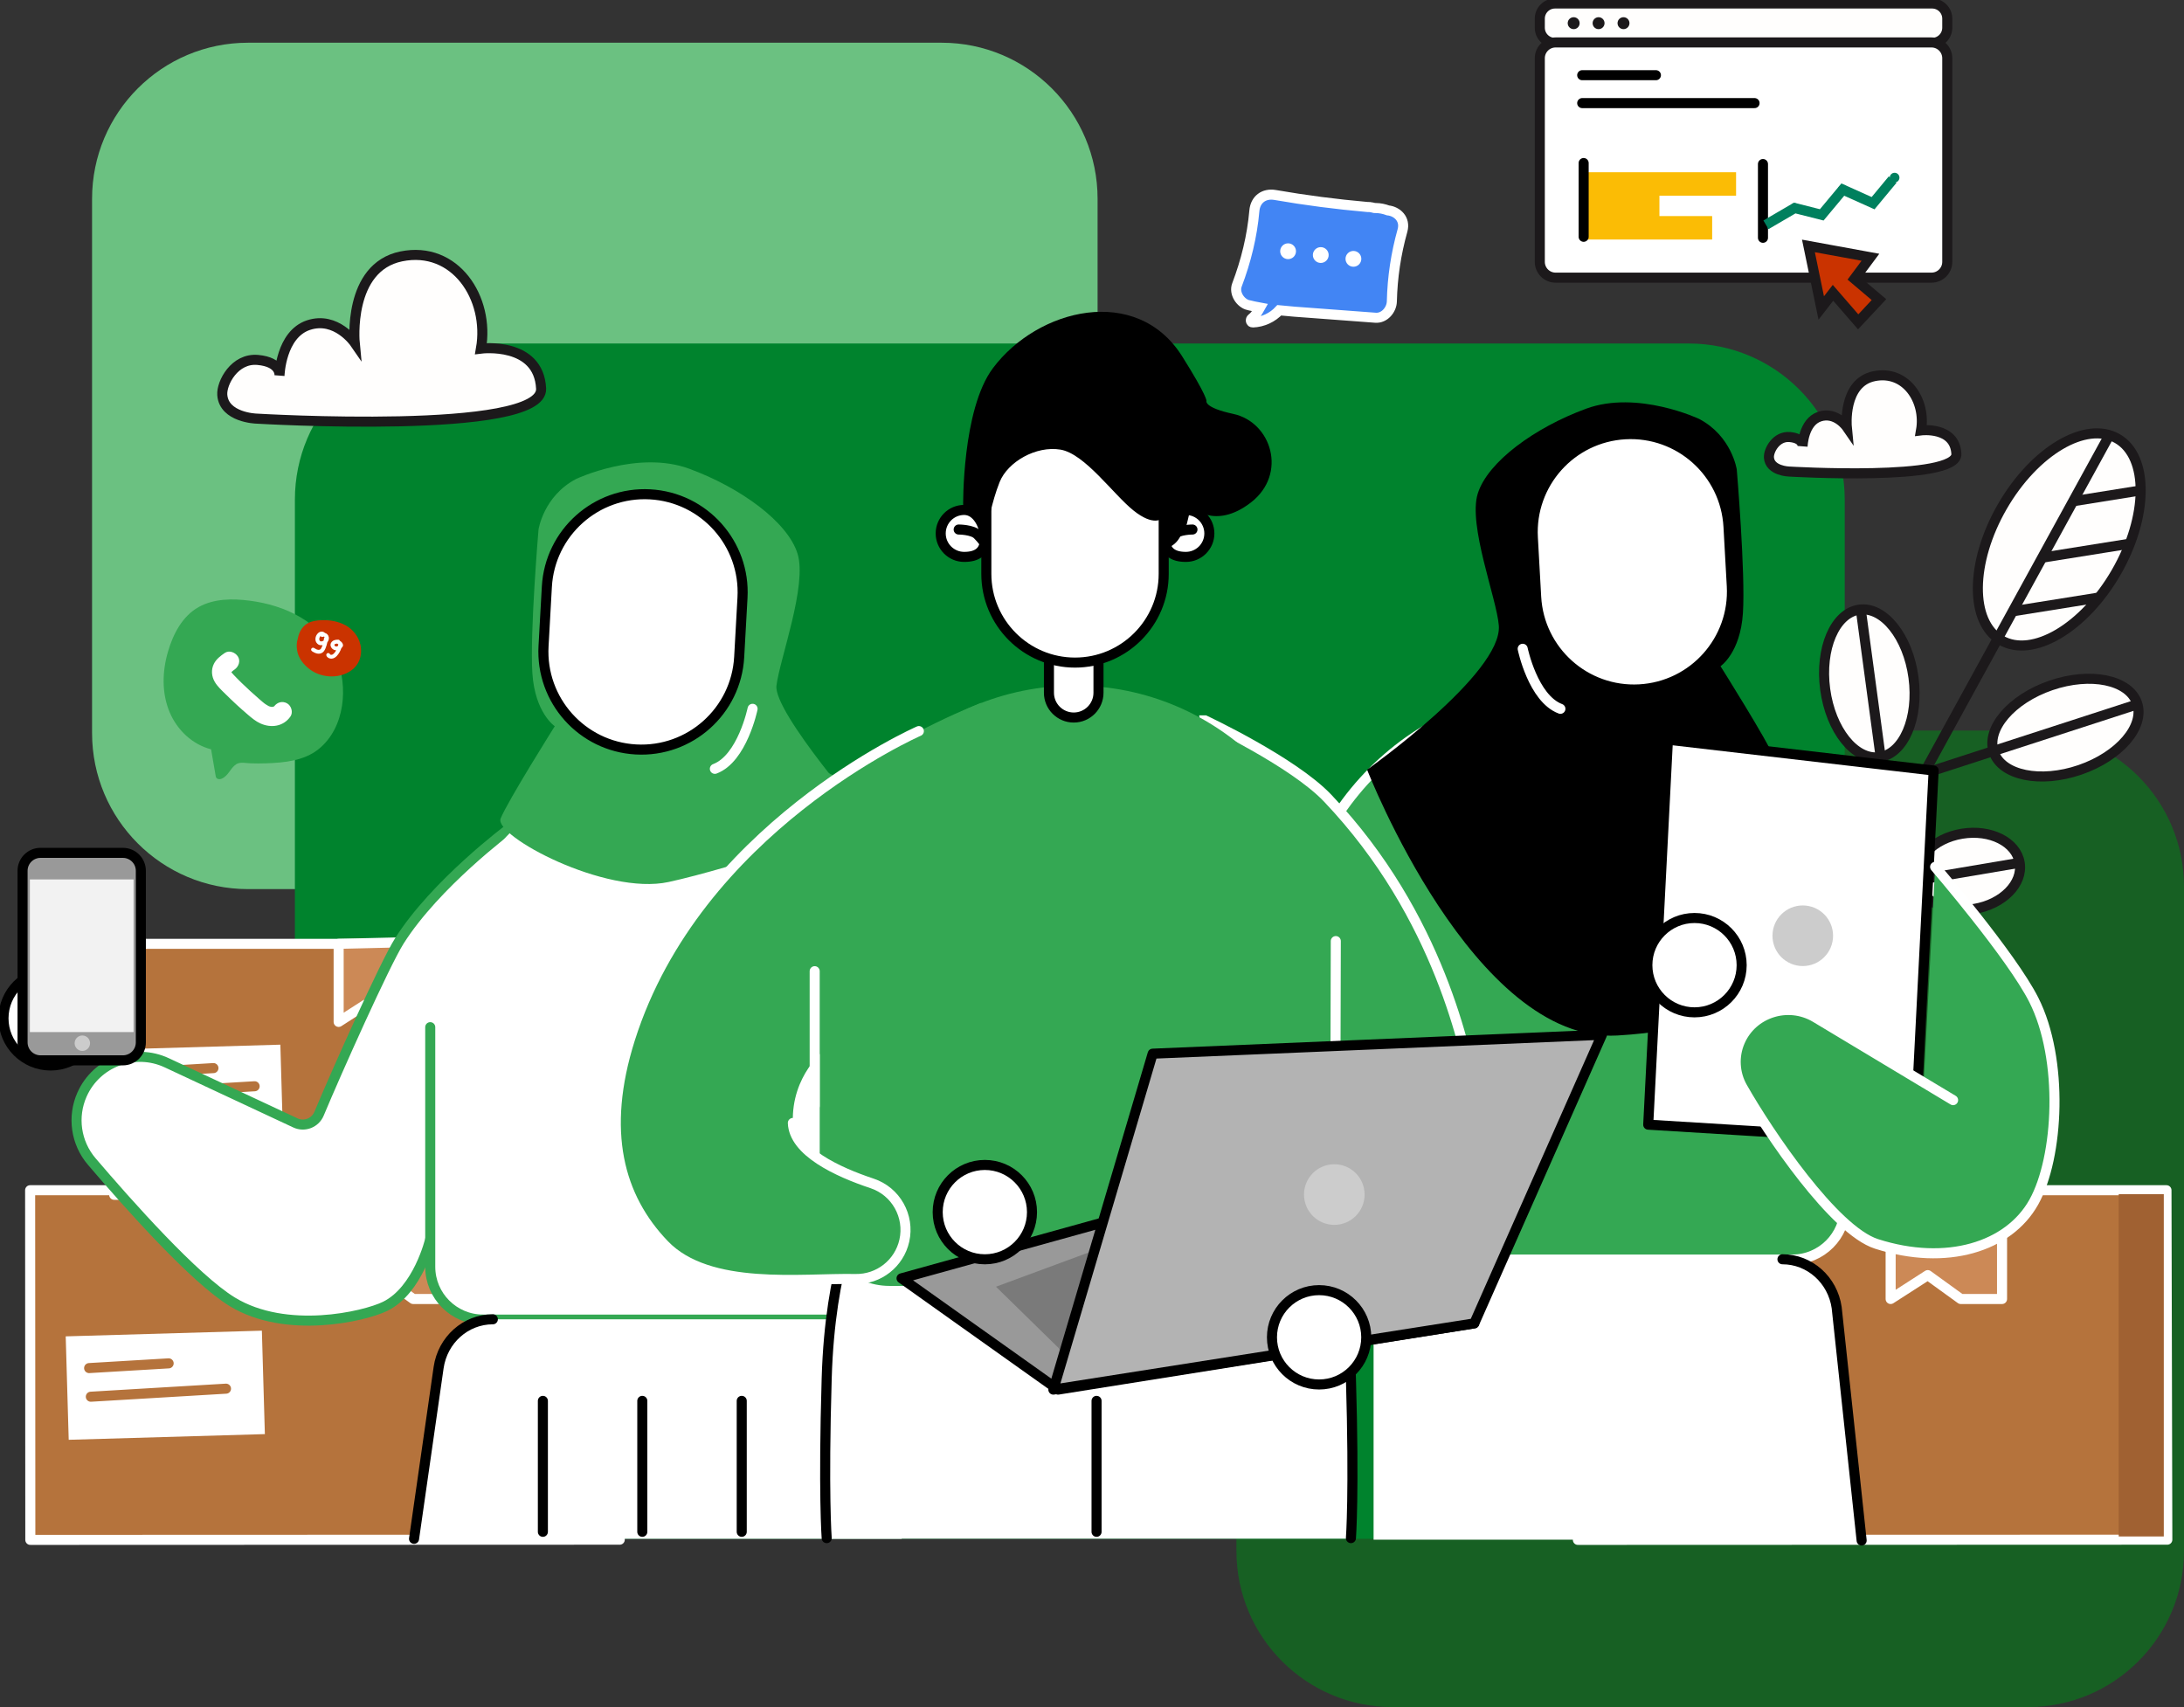 <svg width="577" height="451" viewBox="0 0 577 451" fill="none" xmlns="http://www.w3.org/2000/svg">
<rect x="0" y="0" width="577" height="451" fill="#333333" stroke="none"/>
<g clip-path="url(#clip0_13465_1905)">
<path d="M248.757 11.285H65.54C42.776 11.285 24.322 29.747 24.322 52.522V193.664C24.322 216.438 42.776 234.9 65.54 234.9H248.757C271.521 234.9 289.975 216.438 289.975 193.664V52.522C289.975 29.747 271.521 11.285 248.757 11.285Z" fill="#6BC181"/>
<path d="M535.782 193.011H367.873C345.109 193.011 326.655 211.473 326.655 234.247V409.764C326.655 432.538 345.109 451 367.873 451H535.782C558.546 451 577 432.538 577 409.764V234.247C577 211.473 558.546 193.011 535.782 193.011Z" fill="#176023"/>
<path d="M446.147 90.752H119.128C96.364 90.752 77.91 109.214 77.91 131.988V365.312C77.91 388.086 96.364 406.548 119.128 406.548H446.147C468.911 406.548 487.365 388.086 487.365 365.312V131.988C487.365 109.214 468.911 90.752 446.147 90.752Z" fill="#00832D"/>
<path d="M7.961 314.453L8.011 406.831L163.734 406.776L163.512 314.453H7.961Z" fill="#B5733C" stroke="white" stroke-width="2.656" stroke-linecap="round" stroke-linejoin="round"/>
<path d="M120.071 343.191H109.166L100.447 336.882L90.638 343.191V314.453L120.071 313.751V343.191Z" fill="#CC8956" stroke="white" stroke-width="2.656" stroke-linecap="round" stroke-linejoin="round"/>
<path d="M69.185 351.559L17.361 353.062L18.152 380.389L69.977 378.886L69.185 351.559Z" fill="white"/>
<path d="M23.546 361.443L44.555 360.193" stroke="#B5733C" stroke-width="2.656" stroke-linecap="round" stroke-linejoin="round"/>
<path d="M23.996 369.008L59.709 366.883" stroke="#B5733C" stroke-width="2.656" stroke-linecap="round" stroke-linejoin="round"/>
<path d="M162.804 315.5H150.896V405.926H162.804V315.5Z" fill="#A06132"/>
<path d="M416.819 314.453L416.868 406.831L572.591 406.776L572.369 314.453H416.819Z" fill="#B5733C" stroke="white" stroke-width="2.656" stroke-linecap="round" stroke-linejoin="round"/>
<path d="M528.928 343.191H518.023L509.304 336.882L499.496 343.191V314.453L528.928 313.751V343.191Z" fill="#CC8956" stroke="white" stroke-width="2.656" stroke-linecap="round" stroke-linejoin="round"/>
<path d="M478.043 351.587L426.219 353.089L427.01 380.417L478.835 378.914L478.043 351.587Z" fill="white"/>
<path d="M432.403 361.443L453.413 360.193" stroke="#B5733C" stroke-width="2.656" stroke-linecap="round" stroke-linejoin="round"/>
<path d="M432.853 369.008L468.566 366.883" stroke="#B5733C" stroke-width="2.656" stroke-linecap="round" stroke-linejoin="round"/>
<path d="M571.662 315.5H559.753V405.926H571.662V315.5Z" fill="#A06132"/>
<path d="M30.128 249.359L30.165 315.661L141.93 315.624L141.77 249.359H30.128Z" fill="#B5733C" stroke="white" stroke-width="2.656" stroke-linecap="round" stroke-linejoin="round"/>
<path d="M110.588 269.983H102.762L96.512 265.455L89.468 269.983V249.359L110.588 248.853V269.983Z" fill="#CC8956" stroke="white" stroke-width="2.656" stroke-linecap="round" stroke-linejoin="round"/>
<path d="M74.07 275.997L36.87 277.075L37.438 296.687L74.638 295.609L74.07 275.997Z" fill="white"/>
<path d="M41.317 283.086L56.39 282.186" stroke="#B5733C" stroke-width="2.656" stroke-linecap="round" stroke-linejoin="round"/>
<path d="M41.637 288.513L67.271 286.985" stroke="#B5733C" stroke-width="2.656" stroke-linecap="round" stroke-linejoin="round"/>
<path d="M141.265 250.11H132.719V315.014H141.265V250.11Z" fill="#A06132"/>
<path d="M505.53 178.972C506.983 189.734 502.944 199.165 496.503 200.04C490.062 200.915 483.658 192.894 482.205 182.132C480.752 171.37 484.791 161.939 491.232 161.064C497.673 160.19 504.077 168.21 505.53 178.972Z" fill="#FFFEFD" stroke="#1C191B" stroke-width="2.656" stroke-miterlimit="10"/>
<path d="M533.589 227.94C534.501 233.422 529.144 238.88 521.625 240.124C514.107 241.369 507.278 237.938 506.367 232.455C505.456 226.972 510.813 221.514 518.331 220.27C525.849 219.026 532.678 222.457 533.589 227.94V227.94Z" fill="#FFFEFD" stroke="#1C191B" stroke-width="2.656" stroke-miterlimit="10"/>
<path d="M549.498 203.396C559.951 199.814 566.713 191.913 564.603 185.75C562.492 179.586 552.308 177.493 541.855 181.076C531.403 184.658 524.64 192.559 526.751 198.722C528.861 204.886 539.046 206.978 549.498 203.396Z" fill="#FFFEFD" stroke="#1C191B" stroke-width="2.656" stroke-miterlimit="10"/>
<path d="M559.087 151.207C567.577 136.496 567.724 120.68 559.416 115.881C551.108 111.082 537.491 119.118 529.001 133.829C520.511 148.54 520.364 164.356 528.672 169.155C536.98 173.954 550.597 165.918 559.087 151.207Z" fill="#FFFEFD" stroke="#1C191B" stroke-width="2.656" stroke-miterlimit="10"/>
<path d="M482.876 250.634L557.339 114.851" stroke="#1C191B" stroke-width="2.656" stroke-miterlimit="10"/>
<path d="M491.589 160.886L499.576 220.178" stroke="#1C191B" stroke-width="2.656" stroke-miterlimit="10"/>
<path d="M491.411 235.073L533.589 227.939" stroke="#1C191B" stroke-width="2.656" stroke-miterlimit="10"/>
<path d="M508.239 204.389L564.666 186.081" stroke="#1C191B" stroke-width="2.656" stroke-miterlimit="10"/>
<path d="M531.761 161.502L554.562 157.855" stroke="#1C191B" stroke-width="2.656" stroke-miterlimit="10"/>
<path d="M539.235 147.383L562.702 143.631" stroke="#1C191B" stroke-width="2.656" stroke-miterlimit="10"/>
<path d="M547.757 132.42L565.546 129.573" stroke="#1C191B" stroke-width="2.656" stroke-miterlimit="10"/>
<path d="M473.505 332.774H355.269C347.572 332.774 341.322 326.521 341.322 318.821V255.519C341.322 215.175 374.061 182.422 414.387 182.422C454.712 182.422 487.452 215.175 487.452 255.519V318.821C487.452 326.521 481.202 332.774 473.505 332.774Z" fill="#34A853"/>
<path d="M414.387 182.422C374.03 182.422 341.322 215.151 341.322 255.519V318.821C341.322 326.527 347.565 332.774 355.268 332.774H473.505C481.208 332.774 487.451 326.527 487.451 318.821V255.519" stroke="white" stroke-width="2.656" stroke-miterlimit="10"/>
<path d="M448.936 110.692C448.936 110.692 432.631 102.992 419.048 107.976C405.464 112.959 393.032 122.021 390.415 130.405C387.799 138.789 395.44 158.194 395.982 165.272C396.955 177.98 361.18 203.348 361.18 203.348C361.18 203.348 389.319 275.767 427.299 273.574C505.647 269.046 470.672 204.937 468.862 200.403C467.052 195.876 454.552 176.009 454.552 176.009C454.552 176.009 459.78 172.528 460.469 162.001C461.165 151.473 458.844 124.042 458.844 124.042C458.844 124.042 457.538 115.226 448.936 110.699V110.692Z" fill="black"/>
<path d="M405.846 157.711C406.642 171.991 418.857 182.923 433.13 182.127C447.402 181.331 458.328 169.11 457.532 154.829L456.658 139.145C455.863 124.864 443.648 113.933 429.375 114.728C415.102 115.524 404.177 127.746 404.973 142.027L405.846 157.711Z" fill="white" stroke="black" stroke-width="2.656" stroke-linecap="round" stroke-linejoin="round"/>
<path d="M362.892 406.776H491.731L485.241 349.024C484.188 339.642 478.092 332.7 470.912 332.7H362.892V406.776V406.776Z" fill="white"/>
<path d="M491.835 406.998L485.241 345.476C484.188 338.133 478.092 332.693 470.912 332.693" stroke="black" stroke-width="2.656" stroke-linecap="round" stroke-linejoin="round"/>
<path d="M402.287 171.407C402.287 171.407 405.002 184.547 412.249 187.264" stroke="white" stroke-width="2.656" stroke-linecap="round" stroke-linejoin="round"/>
<path d="M135.803 223.732L134.516 218.976C134.516 218.976 115.04 233.478 105.477 248.632C101.684 254.638 88.969 283.036 84.29 294.242C83.273 296.681 80.429 297.784 78.034 296.663L44.081 280.794C35.59 276.827 25.498 280.591 21.68 289.153C19.045 295.055 20.036 301.948 24.235 306.864C33.866 318.156 51.396 337.856 61.371 343.936C75.638 352.628 96.229 347.823 101.734 345.137C110.508 340.856 113.655 327.433 113.655 327.433L135.797 223.738L135.803 223.732Z" fill="white" stroke="#34A853" stroke-width="2.656" stroke-miterlimit="10"/>
<path d="M186.732 198.278C227.058 198.278 259.797 231.032 259.797 271.375V334.677C259.797 342.377 253.547 348.63 245.85 348.63H127.614C119.917 348.63 113.667 342.377 113.667 334.677V271.375C113.667 231.032 146.407 198.278 186.732 198.278Z" fill="white"/>
<path d="M186.732 198.278C227.088 198.278 259.797 231.007 259.797 271.375V334.677C259.797 342.383 253.553 348.63 245.85 348.63H127.614C119.911 348.63 113.667 342.383 113.667 334.677V271.375" stroke="#34A853" stroke-width="2.656" stroke-linecap="round" stroke-linejoin="round"/>
<path d="M152.182 126.549C152.182 126.549 168.487 118.849 182.071 123.832C195.654 128.816 208.086 137.877 210.703 146.261C213.32 154.645 206.011 174.087 205.137 181.128C204.262 188.169 229.625 217.165 229.625 217.165C229.625 217.165 193.394 229.399 176.64 233.022C159.885 236.644 130.446 220.787 132.257 216.26C134.067 211.732 146.567 191.865 146.567 191.865C146.567 191.865 141.339 188.385 140.649 177.857C139.953 167.329 142.275 139.898 142.275 139.898C142.275 139.898 143.58 131.083 152.182 126.555V126.549Z" fill="#34A853"/>
<path d="M196.162 157.903C196.957 143.622 186.032 131.4 171.759 130.604C157.487 129.808 145.272 140.74 144.476 155.021L143.602 170.705C142.807 184.985 153.732 197.207 168.005 198.003C182.277 198.799 194.493 187.867 195.288 173.587L196.162 157.903Z" fill="white" stroke="black" stroke-width="2.656" stroke-linecap="round" stroke-linejoin="round"/>
<path d="M238.227 406.548H109.388L115.878 361.332C116.931 353.989 123.027 348.55 130.206 348.55H238.227V406.542V406.548Z" fill="white"/>
<path d="M109.388 406.548L115.878 361.332C116.931 353.989 123.027 348.55 130.206 348.55" stroke="black" stroke-width="2.656" stroke-linecap="round" stroke-linejoin="round"/>
<path d="M318.342 190.325C318.342 190.325 341.574 201.204 350.755 210.863C380.656 242.305 387.226 278.502 389.486 288.155C391.746 297.808 375.428 338.379 375.428 338.379L337.855 329.977L318.336 190.325H318.342Z" fill="#34A853"/>
<path d="M318.342 190.325C318.342 190.325 341.574 201.204 350.755 210.863C380.656 242.305 387.226 278.502 389.486 288.155C391.746 297.808 375.428 338.379 375.428 338.379L337.855 329.977L318.336 190.325H318.342Z" stroke="white" stroke-width="2.656" stroke-miterlimit="10"/>
<path d="M225.623 322.985C225.623 322.985 219.268 344.213 218.609 359.398C217.95 374.583 218.178 406.523 218.178 406.523H356.759C356.759 406.523 357.214 393.384 357.214 383.872C357.214 374.361 355.404 344.909 355.404 344.909L347.252 322.708L225.623 322.985V322.985Z" fill="white"/>
<path d="M226.885 320.219C226.885 320.219 219.311 333.809 218.406 364.166C217.501 394.523 218.406 406.363 218.406 406.363" stroke="black" stroke-width="2.656" stroke-linecap="round" stroke-linejoin="round"/>
<path d="M348.428 320.219C348.428 320.219 356.001 333.809 356.907 364.166C357.812 394.523 356.907 406.363 356.907 406.363" stroke="black" stroke-width="2.656" stroke-linecap="round" stroke-linejoin="round"/>
<path d="M283.971 181.128C321.908 181.128 352.707 211.941 352.707 249.894V321.026C352.707 331.961 343.834 340.837 332.905 340.837H235.031C224.102 340.837 215.229 331.961 215.229 321.026V249.894C215.229 211.941 246.029 181.128 283.965 181.128H283.971Z" fill="#34A853"/>
<path d="M352.91 248.632L352.713 321.248C352.713 332.188 343.846 341.059 332.911 341.059H235.037C224.102 341.059 215.235 332.188 215.235 321.248V263.934" stroke="white" stroke-width="2.656" stroke-linecap="round" stroke-linejoin="round"/>
<path d="M279.372 172.338H287.974C289.211 172.338 290.215 173.342 290.215 174.58V183.019C290.215 186.635 287.284 189.568 283.669 189.568C280.055 189.568 277.124 186.635 277.124 183.019V174.58C277.124 173.342 278.128 172.338 279.365 172.338H279.372Z" fill="white" stroke="black" stroke-width="2.656" stroke-linecap="round" stroke-linejoin="round"/>
<path d="M275.615 113.009H292.419C300.713 113.009 307.443 119.742 307.443 128.04V151.615C307.443 164.551 296.945 175.054 284.014 175.054C271.083 175.054 260.585 164.551 260.585 151.615V128.04C260.585 119.742 267.315 113.009 275.609 113.009H275.615Z" fill="white" stroke="black" stroke-width="2.656" stroke-linecap="round" stroke-linejoin="round"/>
<path d="M248.528 140.927C248.528 137.502 251.305 134.723 254.729 134.723C258.152 134.723 260.24 138.882 260.24 142.307C260.24 145.732 258.152 147.13 254.729 147.13C251.305 147.13 248.528 144.352 248.528 140.927V140.927Z" fill="white" stroke="black" stroke-width="2.656" stroke-linecap="round" stroke-linejoin="round"/>
<path d="M319.506 140.927C319.506 137.502 316.729 134.723 313.305 134.723C309.882 134.723 307.794 138.882 307.794 142.307C307.794 145.732 309.882 147.13 313.305 147.13C316.729 147.13 319.506 144.352 319.506 140.927V140.927Z" fill="white" stroke="black" stroke-width="2.656" stroke-linecap="round" stroke-linejoin="round"/>
<path d="M356.758 345.137C363.638 345.137 369.215 339.558 369.215 332.675C369.215 325.792 363.638 320.213 356.758 320.213C349.879 320.213 344.302 325.792 344.302 332.675C344.302 339.558 349.879 345.137 356.758 345.137Z" fill="white" stroke="black" stroke-width="2.656" stroke-linecap="round" stroke-linejoin="round"/>
<path d="M289.704 370.104V404.7" stroke="black" stroke-width="2.656" stroke-linecap="round" stroke-linejoin="round"/>
<path d="M143.426 370.104V404.7" stroke="black" stroke-width="2.656" stroke-linecap="round" stroke-linejoin="round"/>
<path d="M169.694 370.104V404.7" stroke="black" stroke-width="2.656" stroke-linecap="round" stroke-linejoin="round"/>
<path d="M195.962 370.104V404.7" stroke="black" stroke-width="2.656" stroke-linecap="round" stroke-linejoin="round"/>
<path d="M253.276 139.898C253.276 139.898 256.896 139.898 258.257 141.259C259.618 142.621 260.246 143.668 260.246 143.668" fill="white"/>
<path d="M253.276 139.898C253.276 139.898 256.896 139.898 258.257 141.259C259.618 142.621 260.246 143.668 260.246 143.668" stroke="black" stroke-width="2.656" stroke-linecap="round" stroke-linejoin="round"/>
<path d="M315.042 139.898C315.042 139.898 311.421 139.898 310.06 141.259C308.699 142.621 308.071 143.668 308.071 143.668" fill="white"/>
<path d="M315.042 139.898C315.042 139.898 311.421 139.898 310.06 141.259C308.699 142.621 308.071 143.668 308.071 143.668" stroke="black" stroke-width="2.656" stroke-linecap="round" stroke-linejoin="round"/>
<path d="M254.458 133.787C254.458 133.787 254.095 108.247 262.327 97.263C274.205 81.419 300.331 75.087 312.314 94.128C318.97 104.705 318.742 105.918 318.742 105.918C318.742 105.918 317.997 107.674 325.805 109.349C335.952 111.524 340.17 125.218 330.527 132.721C320.885 140.224 314.666 133.793 314.666 133.793L313.588 138.29C313.453 138.863 313.225 139.411 312.923 139.916L311.562 142.183C310.67 143.668 309.198 144.709 307.498 145.048L306.833 146.268L306.95 137.009C306.95 137.009 304.808 139.153 299.451 134.865C294.094 130.578 286.594 119.859 280.165 118.787C273.737 117.715 266.237 122.003 264.094 127.362C261.951 132.721 260.88 139.153 260.88 139.153L254.452 133.793L254.458 133.787Z" fill="black"/>
<path d="M259.286 185.674C259.286 185.674 183.659 213.765 166.449 274.473C159.473 299.083 163.481 316.35 175.507 328.843C187.28 341.077 211.787 337.615 225.998 337.905C232.162 338.028 237.562 333.802 238.917 327.778C240.37 321.291 236.694 314.736 230.389 312.642C221.22 309.593 209.742 304.27 209.472 296.675C209.016 283.991 218.006 277.246 218.006 277.246L259.292 185.668L259.286 185.674Z" fill="#34A853"/>
<path d="M242.759 193.153C242.759 193.153 184.115 218.748 166.449 274.48C158.721 298.862 163.481 316.357 175.507 328.85C187.28 341.084 211.787 337.622 225.998 337.911C232.162 338.034 237.562 333.808 238.917 327.784C240.37 321.297 236.694 314.743 230.388 312.648C221.22 309.599 209.742 304.277 209.471 296.681" stroke="white" stroke-width="2.656" stroke-linecap="round" stroke-linejoin="round"/>
<path d="M279.538 367.129L238.184 337.726L339.512 309.63L389.492 349.628L279.538 367.129Z" fill="#999999" stroke="black" stroke-width="2.656" stroke-linecap="round" stroke-linejoin="round"/>
<path d="M260.191 332.7C267.071 332.7 272.648 327.12 272.648 320.237C272.648 313.355 267.071 307.775 260.191 307.775C253.311 307.775 247.734 313.355 247.734 320.237C247.734 327.12 253.311 332.7 260.191 332.7Z" fill="white" stroke="black" stroke-width="2.656" stroke-linecap="round" stroke-linejoin="round"/>
<path d="M13.38 281.502C20.259 281.502 25.837 275.923 25.837 269.04C25.837 262.158 20.259 256.578 13.38 256.578C6.5 256.578 0.923 262.158 0.923 269.04C0.923 275.923 6.5 281.502 13.38 281.502Z" fill="white" stroke="black" stroke-width="2.656" stroke-linecap="round" stroke-linejoin="round"/>
<path d="M263.134 339.944L281.12 357.55L289.168 330.322L263.134 339.944Z" fill="#7A7A7A"/>
<path d="M389.492 349.628L278.288 367.129L304.525 278.379L423.223 273.383L389.492 349.628Z" fill="#B3B3B3" stroke="black" stroke-width="2.656" stroke-linecap="round" stroke-linejoin="round"/>
<path d="M348.502 365.774C355.381 365.774 360.958 360.194 360.958 353.312C360.958 346.429 355.381 340.85 348.502 340.85C341.622 340.85 336.045 346.429 336.045 353.312C336.045 360.194 341.622 365.774 348.502 365.774Z" fill="white" stroke="black" stroke-width="2.656" stroke-linecap="round" stroke-linejoin="round"/>
<path d="M198.826 187.264C198.826 187.264 196.11 200.403 188.863 203.12" stroke="white" stroke-width="2.656" stroke-linecap="round" stroke-linejoin="round"/>
<path d="M32.468 225.321H10.702C8.083 225.321 5.96 227.445 5.96 230.065V275.397C5.96 278.017 8.083 280.141 10.702 280.141H32.468C35.087 280.141 37.21 278.017 37.21 275.397V230.065C37.21 227.445 35.087 225.321 32.468 225.321Z" fill="#999999" stroke="black" stroke-width="2.656" stroke-miterlimit="10"/>
<path d="M35.288 232.344H7.888V272.669H35.288V232.344Z" fill="#F2F2F2"/>
<path d="M21.754 277.652C22.88 277.652 23.793 276.739 23.793 275.613C23.793 274.487 22.88 273.574 21.754 273.574C20.629 273.574 19.716 274.487 19.716 275.613C19.716 276.739 20.629 277.652 21.754 277.652Z" fill="#CCCCCC"/>
<path d="M505.875 301.437L435.452 297.131L440.661 195.42L510.856 203.57L505.875 301.437Z" fill="white" stroke="black" stroke-width="2.656" stroke-linecap="round" stroke-linejoin="round"/>
<path d="M447.68 267.457C454.559 267.457 460.136 261.878 460.136 254.995C460.136 248.112 454.559 242.533 447.68 242.533C440.8 242.533 435.223 248.112 435.223 254.995C435.223 261.878 440.8 267.457 447.68 267.457Z" fill="white" stroke="black" stroke-width="2.656" stroke-linecap="round" stroke-linejoin="round"/>
<path d="M459.656 275.207C457.982 279.112 458.234 283.56 460.334 287.262C467.359 299.619 484.588 325.043 495.764 328.634C514.261 334.572 530.695 329.441 537.321 317.589C543.946 305.73 545.233 279.858 537.321 264.168C531.434 252.5 511.25 229.024 511.25 229.024L508.239 285.796L479.625 268.819C472.378 264.519 462.951 267.537 459.656 275.219V275.207Z" fill="#34A853"/>
<path d="M515.997 290.65L479.625 268.806C472.378 264.506 462.951 267.525 459.656 275.207C457.982 279.112 458.234 283.56 460.334 287.262C467.359 299.619 484.588 325.043 495.764 328.634C514.261 334.572 530.695 329.441 537.321 317.589C543.946 305.73 545.233 279.858 537.321 264.168C531.434 252.5 511.25 229.024 511.25 229.024" stroke="white" stroke-width="2.656" stroke-linecap="round" stroke-linejoin="round"/>
<path d="M88.791 173.483C84.906 164.305 75.282 159.875 65.891 158.687C61.427 158.12 56.526 158.126 52.486 160.381C48.158 162.802 45.744 167.514 44.396 172.11C42.856 177.34 42.678 183.106 44.833 188.194C46.803 192.863 50.818 196.701 55.769 197.964C56.181 200.348 56.594 202.732 57 205.116C57.123 205.83 57.917 205.984 58.478 205.763C60.38 205.011 60.824 202.911 62.437 201.888C63.447 201.247 64.974 201.617 66.101 201.66C67.505 201.715 68.909 201.715 70.312 201.666C75.097 201.5 80.331 201.013 84.198 197.896C91.192 192.247 92.098 181.301 88.785 173.483H88.791Z" fill="#34A853"/>
<path d="M72.436 186.598C72.436 186.598 72.412 186.611 72.399 186.617C72.399 186.617 72.424 186.611 72.436 186.604V186.598Z" fill="white"/>
<path d="M75.823 185.804C74.567 185.138 73.261 185.526 72.436 186.598C72.455 186.586 72.473 186.58 72.498 186.568C72.473 186.58 72.455 186.592 72.43 186.605C72.399 186.648 72.362 186.678 72.332 186.722C72.362 186.678 72.381 186.648 72.393 186.623C72.362 186.641 72.332 186.654 72.307 186.672C72.301 186.66 72.147 186.709 72.024 186.746C71.968 186.746 71.894 186.759 71.802 186.759C71.734 186.759 71.679 186.759 71.63 186.746C71.457 186.703 71.291 186.66 71.118 186.605L71.082 186.592L70.897 186.5C70.669 186.37 70.447 186.241 70.226 186.099C70.103 186.019 69.986 185.939 69.875 185.853C69.906 185.871 69.487 185.545 69.487 185.545C69.124 185.243 68.76 184.929 68.403 184.615C67.609 183.925 66.821 183.223 66.045 182.508C64.549 181.128 63.065 179.717 61.673 178.233C61.531 178.085 61.39 177.931 61.26 177.771C61.248 177.752 61.242 177.746 61.236 177.74C61.223 177.715 61.205 177.678 61.156 177.592L61.137 177.561C61.174 177.531 61.211 177.494 61.242 177.469C61.353 177.364 61.47 177.266 61.587 177.167C61.642 177.136 61.876 176.964 61.931 176.921C63.028 176.163 63.631 174.648 62.843 173.434C62.141 172.344 60.528 171.709 59.358 172.522C58.243 173.292 57.123 174.142 56.507 175.387C55.737 176.933 55.879 178.701 56.753 180.173C57.455 181.362 58.533 182.342 59.505 183.303C60.466 184.257 61.445 185.194 62.443 186.118C63.44 187.036 64.45 187.935 65.484 188.816C66.507 189.691 67.559 190.566 68.791 191.126C71.63 192.414 74.887 191.952 76.734 189.297C77.498 188.2 76.968 186.42 75.823 185.81V185.804Z" fill="white"/>
<path d="M72.399 186.617C72.492 186.444 72.196 186.709 72.399 186.617V186.617Z" fill="white"/>
<path d="M87.554 172.061H87.56V172.048H87.585V172.03H87.566V172.017V172.005V172.023H87.554V172.036L87.535 172.048V172.061H87.547V172.079H87.56V172.067L87.554 172.061Z" fill="#CA3300"/>
<path d="M87.554 172.018C87.554 172.018 87.554 172.011 87.554 172.005H87.541C87.541 172.005 87.541 172.024 87.554 172.018Z" fill="#CA3300"/>
<path d="M95.182 170.181C94.671 168.075 93.187 166.245 91.303 165.204C89.37 164.144 87.104 163.763 84.918 163.849C83.674 163.898 82.443 164.052 81.334 164.65C80.09 165.315 79.29 166.553 78.877 167.865C78.779 168.179 78.705 168.5 78.65 168.826C78.348 169.769 78.336 170.761 78.483 171.765C78.791 173.865 80.207 175.602 81.858 176.847C85.158 179.336 90.447 179.428 93.532 176.52C95.25 174.894 95.737 172.43 95.195 170.188L95.182 170.181Z" fill="#CA3300"/>
<path d="M85.473 168.179C85.435 168.179 85.441 168.186 85.473 168.179V168.179Z" fill="white"/>
<path d="M86.857 168.315C86.765 167.773 86.346 167.354 85.847 167.218C85.847 167.218 85.847 167.206 85.841 167.206C85.527 166.904 85.078 166.8 84.659 166.91C84.265 167.015 83.957 167.298 83.729 167.625C83.286 168.247 83.169 169.171 83.631 169.818C83.859 170.138 84.185 170.385 84.579 170.446C84.795 170.483 85.01 170.477 85.219 170.434C85.115 170.736 84.992 171.038 84.838 171.303C84.782 171.401 84.764 171.426 84.708 171.481C84.622 171.574 84.635 171.555 84.536 171.611L84.511 171.623L84.462 171.641C84.419 171.654 84.376 171.666 84.333 171.672C84.32 171.672 84.234 171.678 84.234 171.678C84.179 171.678 84.13 171.678 84.074 171.678H84.019C84.056 171.678 84.056 171.678 84.019 171.672C83.963 171.66 83.908 171.648 83.853 171.635C83.754 171.604 83.674 171.58 83.6 171.549C83.378 171.444 83.169 171.315 82.96 171.186C82.726 171.038 82.399 171.136 82.264 171.37C82.122 171.617 82.215 171.919 82.449 172.066C82.947 172.381 83.471 172.664 84.074 172.707C84.678 172.75 85.244 172.498 85.601 172.011C85.928 171.568 86.125 170.988 86.285 170.465C86.365 170.212 86.42 169.96 86.476 169.701C86.784 169.319 86.95 168.839 86.87 168.327L86.857 168.315ZM85.49 169.239C85.441 169.27 85.392 169.301 85.343 169.325C85.324 169.338 85.293 169.356 85.269 169.362C85.213 169.381 85.152 169.405 85.096 169.418C85.059 169.43 85.022 169.436 84.986 169.442C84.967 169.442 84.967 169.442 84.967 169.448C84.961 169.448 84.961 169.448 84.942 169.448C84.887 169.448 84.838 169.448 84.782 169.448C84.776 169.448 84.764 169.448 84.758 169.448C84.733 169.442 84.702 169.43 84.671 169.424C84.671 169.424 84.628 169.399 84.61 169.387C84.61 169.387 84.591 169.374 84.579 169.368H84.573L84.548 169.338C84.548 169.338 84.511 169.294 84.487 169.27C84.462 169.233 84.438 169.19 84.413 169.153C84.413 169.147 84.394 169.103 84.388 169.091V169.073C84.388 169.073 84.37 169.03 84.364 169.005C84.364 168.999 84.364 168.986 84.357 168.98C84.339 168.931 84.351 168.851 84.351 168.802C84.351 168.777 84.351 168.746 84.351 168.715C84.364 168.648 84.382 168.586 84.4 168.524C84.407 168.5 84.419 168.481 84.425 168.457C84.425 168.45 84.444 168.413 84.456 168.389C84.487 168.327 84.524 168.266 84.561 168.204C84.573 168.179 84.591 168.161 84.604 168.142C84.604 168.142 84.604 168.13 84.616 168.124C84.641 168.099 84.665 168.075 84.69 168.05C84.844 168.272 85.133 168.358 85.373 168.223H85.386C85.386 168.223 85.429 168.198 85.435 168.198C85.454 168.198 85.484 168.192 85.503 168.186C85.478 168.192 85.478 168.186 85.466 168.192C85.49 168.192 85.515 168.192 85.54 168.192C85.558 168.192 85.583 168.204 85.601 168.204H85.626C85.626 168.204 85.7 168.253 85.731 168.272C85.731 168.272 85.761 168.303 85.774 168.315C85.669 168.413 85.601 168.543 85.589 168.697C85.57 168.869 85.546 169.042 85.515 169.22L85.478 169.245L85.49 169.239Z" fill="white"/>
<path d="M90.484 169.978C90.324 169.695 90.078 169.461 89.801 169.294C89.721 169.122 89.554 168.992 89.345 168.999C88.877 169.005 88.36 169.054 87.953 169.307C87.467 169.608 87.202 170.194 87.381 170.754C87.572 171.34 88.083 171.74 88.686 171.802C88.729 171.802 88.772 171.802 88.822 171.802C88.809 171.82 88.803 171.845 88.791 171.863C88.735 171.962 88.674 172.054 88.612 172.146C88.582 172.196 88.551 172.239 88.514 172.282C88.489 172.313 88.471 172.344 88.446 172.374C88.465 172.35 88.465 172.35 88.446 172.374C88.323 172.535 88.181 172.689 88.021 172.812C88.003 172.824 87.978 172.843 87.96 172.855C87.916 172.88 87.873 172.91 87.83 172.929C87.806 172.941 87.787 172.953 87.763 172.96C87.799 172.941 87.799 172.941 87.763 172.96C87.719 172.972 87.676 172.984 87.627 172.997C87.621 172.997 87.609 172.997 87.603 172.997C87.603 172.997 87.603 172.997 87.59 172.997C87.566 172.99 87.486 172.99 87.461 172.997C87.448 172.997 87.442 172.997 87.43 172.997C87.393 172.984 87.356 172.972 87.319 172.966C87.307 172.96 87.295 172.953 87.276 172.941C87.264 172.935 87.251 172.923 87.239 172.917C87.227 172.904 87.202 172.88 87.196 172.873C87.184 172.849 87.147 172.793 87.147 172.781C87.03 172.535 86.673 172.467 86.451 172.596C86.198 172.744 86.149 173.046 86.266 173.292C86.494 173.773 87.061 174.038 87.578 174.019C88.138 174.001 88.631 173.687 89 173.286C89.536 172.701 89.936 171.974 90.195 171.21C90.207 171.198 90.225 171.185 90.244 171.173C90.386 171.031 90.533 170.865 90.595 170.668C90.663 170.428 90.614 170.2 90.49 169.99L90.484 169.978ZM88.729 170.779C88.729 170.779 88.662 170.754 88.631 170.748C88.618 170.748 88.612 170.736 88.6 170.73C88.582 170.717 88.563 170.711 88.551 170.699H88.545C88.545 170.699 88.501 170.656 88.489 170.65C88.477 170.637 88.458 170.619 88.44 170.6C88.44 170.6 88.44 170.6 88.434 170.6C88.434 170.6 88.421 170.576 88.409 170.569C88.421 170.576 88.421 170.582 88.428 170.588C88.421 170.576 88.409 170.563 88.403 170.551C88.391 170.533 88.385 170.52 88.378 170.502C88.372 170.477 88.36 170.446 88.354 170.422C88.354 170.434 88.354 170.434 88.354 170.459C88.354 170.446 88.354 170.434 88.354 170.415V170.403C88.354 170.403 88.354 170.391 88.354 170.385C88.354 170.385 88.372 170.323 88.372 170.298L88.385 170.28C88.385 170.28 88.385 170.28 88.385 170.268C88.385 170.268 88.403 170.237 88.409 170.231C88.403 170.249 88.397 170.249 88.391 170.261L88.44 170.212C88.44 170.212 88.477 170.188 88.483 170.181C88.508 170.163 88.538 170.151 88.563 170.138C88.582 170.132 88.606 170.126 88.618 170.12C88.705 170.095 88.791 170.07 88.877 170.058H88.926C88.963 170.046 89.006 170.04 89.043 170.04C89.062 170.04 89.086 170.04 89.105 170.04C89.142 170.083 89.179 170.126 89.234 170.157C89.277 170.181 89.314 170.206 89.351 170.231C89.351 170.231 89.376 170.249 89.382 170.255C89.357 170.379 89.333 170.502 89.296 170.625C89.234 170.662 89.173 170.699 89.111 170.736C89.099 170.736 89.08 170.748 89.068 170.754C89.025 170.767 88.982 170.779 88.933 170.791C88.92 170.791 88.908 170.791 88.902 170.797C88.859 170.791 88.791 170.797 88.748 170.797C88.742 170.797 88.729 170.797 88.723 170.797L88.729 170.779Z" fill="white"/>
<path d="M88.415 170.582L88.428 170.6C88.428 170.6 88.434 170.6 88.415 170.582Z" fill="white"/>
<path d="M88.391 170.249V170.267H88.378C88.378 170.267 88.378 170.274 88.391 170.249Z" fill="white"/>
<path d="M329.813 80.612C330.835 80.865 331.864 81.068 332.892 81.259C332.307 82.294 331.691 83.391 330.718 84.117C330.3 84.432 330.386 85.22 331.008 85.189C333.643 85.085 336.186 83.914 337.972 81.98C340.65 82.269 343.347 82.448 346.032 82.645C351.82 83.076 357.608 83.508 363.396 83.945C365.779 84.124 367.669 81.826 367.719 79.621C367.867 73.245 368.809 67.041 370.527 60.9C371.37 57.875 369.104 55.842 366.697 55.583C365.662 55.202 364.566 54.967 363.464 54.961C363.341 54.949 363.211 54.943 363.088 54.943C362.959 54.906 362.83 54.875 362.694 54.85L362.479 54.801C362.054 54.703 361.629 54.666 361.223 54.684C353.058 53.963 344.948 52.916 336.87 51.511C333.933 51 331.66 52.694 331.396 55.682C330.805 62.421 329.191 68.976 326.79 75.296C325.971 77.446 327.695 80.095 329.807 80.618L329.813 80.612Z" fill="#4285F4" stroke="white" stroke-width="2.656" stroke-miterlimit="10"/>
<path d="M357.565 70.473C358.718 70.473 359.652 69.538 359.652 68.384C359.652 67.231 358.718 66.296 357.565 66.296C356.412 66.296 355.478 67.231 355.478 68.384C355.478 69.538 356.412 70.473 357.565 70.473Z" fill="white"/>
<path d="M348.938 69.469C350.091 69.469 351.026 68.534 351.026 67.38C351.026 66.227 350.091 65.292 348.938 65.292C347.786 65.292 346.851 66.227 346.851 67.38C346.851 68.534 347.786 69.469 348.938 69.469Z" fill="white"/>
<path d="M340.306 68.464C341.458 68.464 342.393 67.529 342.393 66.376C342.393 65.223 341.458 64.288 340.306 64.288C339.153 64.288 338.218 65.223 338.218 66.376C338.218 67.529 339.153 68.464 340.306 68.464Z" fill="white"/>
<path d="M58.724 104.329C58.496 101.212 61.957 94.528 68.114 95.095C74.272 95.662 73.841 99.173 73.841 99.173C73.841 99.173 74.173 88.331 81.494 85.898C88.816 83.464 93.711 90.573 93.711 90.573C93.711 90.573 91.777 70.645 106.02 67.737C120.262 64.836 129.406 78.77 127.072 92.095C127.072 92.095 142.337 90.173 142.958 102.66C143.58 115.146 67.689 110.594 67.689 110.594C67.689 110.594 59.161 110.329 58.724 104.329V104.329Z" fill="#FFFEFD" stroke="#1C191B" stroke-width="2.656" stroke-miterlimit="10"/>
<path d="M467.341 120.894C467.206 119.058 469.244 115.134 472.865 115.467C476.485 115.799 476.233 117.863 476.233 117.863C476.233 117.863 476.43 111.487 480.734 110.058C485.038 108.629 487.914 112.805 487.914 112.805C487.914 112.805 486.774 101.089 495.149 99.382C503.523 97.676 508.898 105.869 507.525 113.705C507.525 113.705 516.497 112.578 516.866 119.914C517.235 127.257 472.612 124.578 472.612 124.578C472.612 124.578 467.6 124.417 467.341 120.894V120.894Z" fill="#FFFEFD" stroke="#1C191B" stroke-width="2.656" stroke-miterlimit="10"/>
<path d="M215.235 256.584V292.196" stroke="white" stroke-width="2.656" stroke-linecap="round" stroke-linejoin="round"/>
<path d="M510.456 0.924H410.809C408.599 0.924 406.807 2.717 406.807 4.928V7.324C406.807 9.536 408.599 11.329 410.809 11.329H510.456C512.667 11.329 514.459 9.536 514.459 7.324V4.928C514.459 2.717 512.667 0.924 510.456 0.924Z" fill="#FFFEFD" stroke="#1C191B" stroke-width="2.656" stroke-miterlimit="10"/>
<path d="M415.755 7.7C416.625 7.7 417.331 6.994 417.331 6.123C417.331 5.252 416.625 4.546 415.755 4.546C414.884 4.546 414.178 5.252 414.178 6.123C414.178 6.994 414.884 7.7 415.755 7.7Z" fill="#1C191B"/>
<path d="M422.337 7.7C423.207 7.7 423.913 6.994 423.913 6.123C423.913 5.252 423.207 4.546 422.337 4.546C421.466 4.546 420.76 5.252 420.76 6.123C420.76 6.994 421.466 7.7 422.337 7.7Z" fill="#1C191B"/>
<path d="M428.919 7.7C429.79 7.7 430.495 6.994 430.495 6.123C430.495 5.252 429.79 4.546 428.919 4.546C428.049 4.546 427.343 5.252 427.343 6.123C427.343 6.994 428.049 7.7 428.919 7.7Z" fill="#1C191B"/>
<path d="M510.284 11.211H410.982C408.676 11.211 406.807 13.081 406.807 15.388V69.179C406.807 71.486 408.676 73.355 410.982 73.355H510.284C512.589 73.355 514.459 71.486 514.459 69.179V15.388C514.459 13.081 512.589 11.211 510.284 11.211Z" fill="white" stroke="#1C191B" stroke-width="2.656" stroke-miterlimit="10"/>
<path d="M418.39 54.394H438.408" stroke="#FBBC05" stroke-width="6.198" stroke-miterlimit="10"/>
<path d="M418.39 60.185H452.342" stroke="#FBBC05" stroke-width="6.198" stroke-miterlimit="10"/>
<path d="M418.39 48.604H458.66" stroke="#FBBC05" stroke-width="6.198" stroke-miterlimit="10"/>
<path d="M418.39 43.072V62.557" stroke="black" stroke-width="2.656" stroke-linecap="round" stroke-linejoin="round"/>
<path d="M465.765 43.337V62.822" stroke="black" stroke-width="2.656" stroke-linecap="round" stroke-linejoin="round"/>
<path d="M418.008 19.867H437.484" stroke="black" stroke-width="2.656" stroke-linecap="round" stroke-linejoin="round"/>
<path d="M418.008 27.24H463.542" stroke="black" stroke-width="2.656" stroke-linecap="round" stroke-linejoin="round"/>
<path d="M474.152 56.242C474.859 56.242 475.433 55.669 475.433 54.961C475.433 54.254 474.859 53.68 474.152 53.68C473.444 53.68 472.871 54.254 472.871 54.961C472.871 55.669 473.444 56.242 474.152 56.242Z" fill="#00805E"/>
<path d="M486.861 51.37C487.568 51.37 488.142 50.796 488.142 50.088C488.142 49.381 487.568 48.807 486.861 48.807C486.154 48.807 485.58 49.381 485.58 50.088C485.58 50.796 486.154 51.37 486.861 51.37Z" fill="#00805E"/>
<path d="M500.543 48.21C501.25 48.21 501.824 47.636 501.824 46.928C501.824 46.221 501.25 45.647 500.543 45.647C499.836 45.647 499.262 46.221 499.262 46.928C499.262 47.636 499.836 48.21 500.543 48.21Z" fill="#00805E"/>
<path d="M466.553 59.397L474.152 54.961L481.294 56.766L486.861 50.089L494.859 53.68L500.019 47.452" stroke="#00805E" stroke-width="2.656" stroke-miterlimit="10"/>
<path d="M477.778 64.972L481.164 81.364L484.268 77.36L490.918 85.029L496.41 79.159L489.92 73.664L494.157 67.965L477.778 64.972Z" fill="#CA3300" stroke="#1C191B" stroke-width="2.656" stroke-miterlimit="10"/>
<path d="M476.282 255.229C480.703 255.229 484.287 251.644 484.287 247.221C484.287 242.798 480.703 239.213 476.282 239.213C471.861 239.213 468.277 242.798 468.277 247.221C468.277 251.644 471.861 255.229 476.282 255.229Z" fill="#CCCCCC"/>
<path d="M352.516 323.607C356.937 323.607 360.521 320.022 360.521 315.599C360.521 311.176 356.937 307.591 352.516 307.591C348.095 307.591 344.511 311.176 344.511 315.599C344.511 320.022 348.095 323.607 352.516 323.607Z" fill="#CCCCCC"/>
</g>
<defs>
<clipPath id="clip0_13465_1905">
<rect width="577" height="451" fill="white"/>
</clipPath>
</defs>
</svg>
